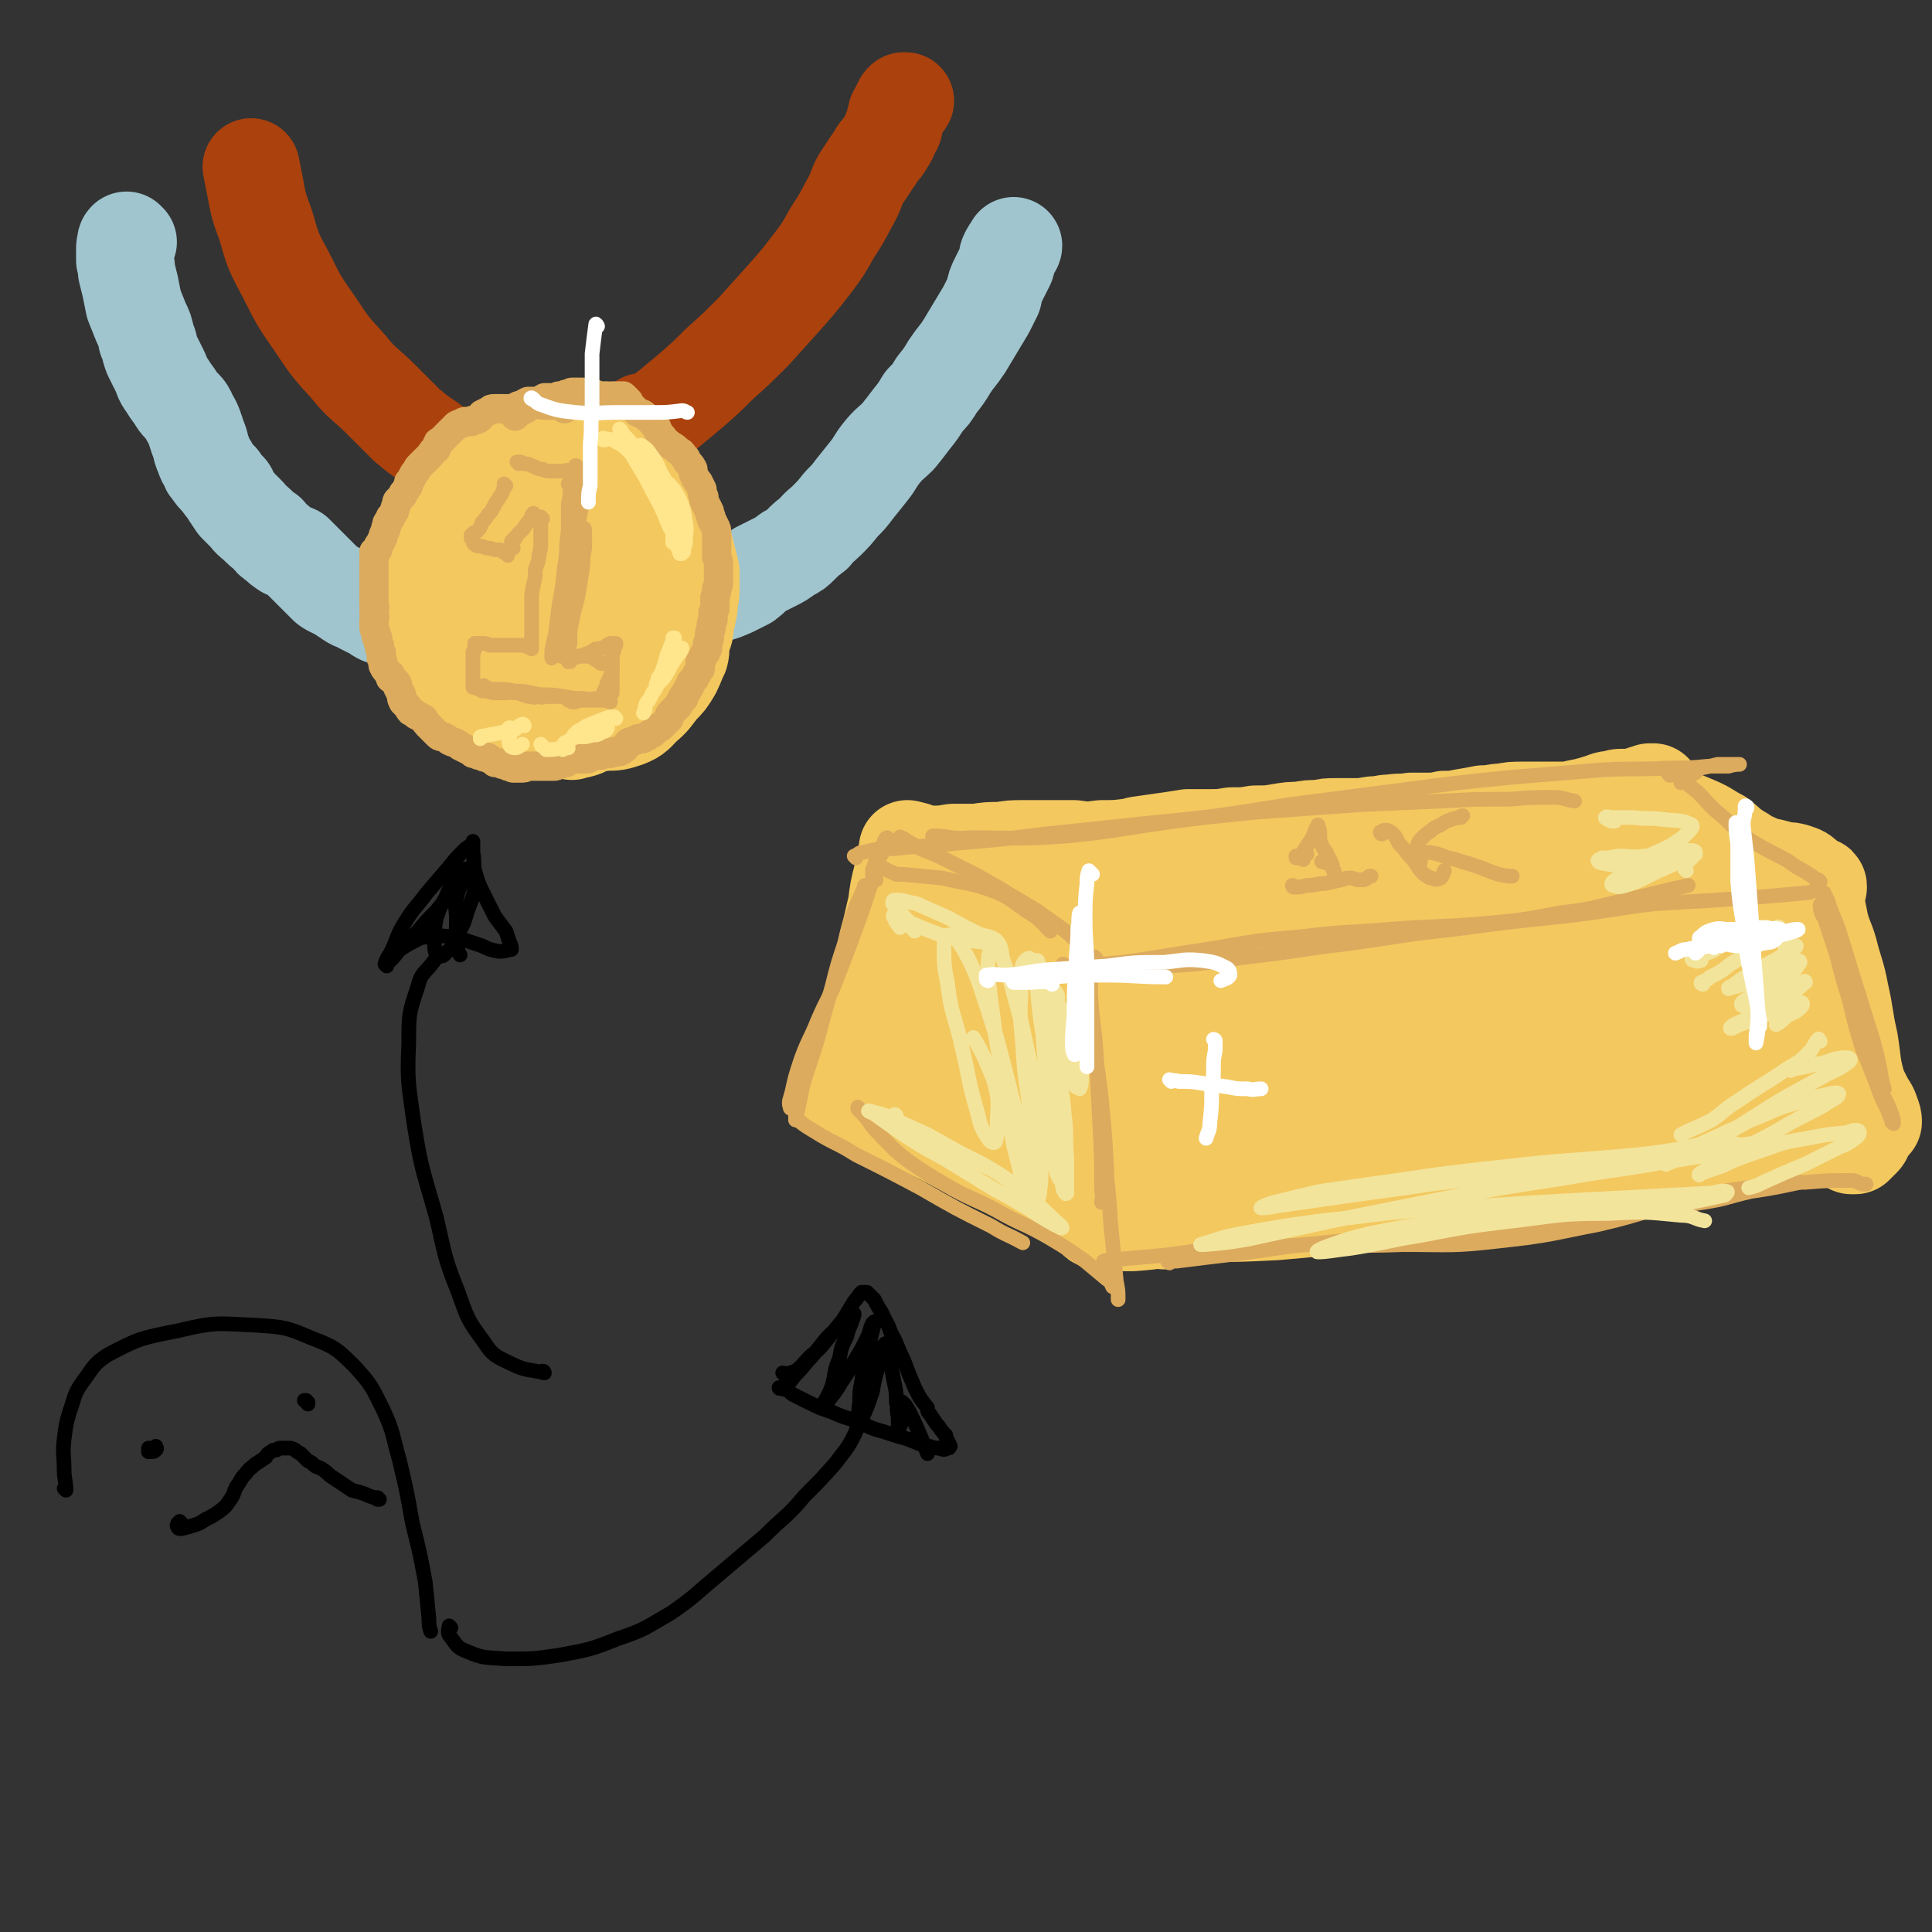 <svg viewBox='0 0 1054 1054' version='1.1' xmlns='http://www.w3.org/2000/svg' xmlns:xlink='http://www.w3.org/1999/xlink'><rect x="0" y="0" width="1054" height="1054" fill="#333333" stroke="none"/><g fill='none' stroke='rgb(243,200,95)' stroke-width='8' stroke-linecap='round' stroke-linejoin='round'><path d='M306,240c0,0 0,-1 -1,-1 -4,0 -4,1 -8,1 -6,0 -6,-1 -11,1 -6,1 -6,2 -10,6 -5,4 -5,5 -8,11 -4,8 -4,8 -6,17 -2,11 -4,11 -2,22 1,10 1,11 6,20 6,8 7,9 15,13 9,4 10,3 20,2 10,0 11,-1 21,-3 8,-3 9,-2 16,-7 6,-4 6,-5 10,-12 4,-7 4,-7 5,-14 2,-9 2,-9 1,-17 -1,-9 0,-9 -4,-17 -4,-8 -4,-9 -12,-14 -7,-5 -8,-5 -17,-7 -10,-1 -10,-2 -20,0 -10,2 -10,2 -19,7 -9,5 -9,5 -15,13 -7,7 -8,7 -11,17 -3,10 -3,12 -1,22 2,12 3,13 9,22 6,8 7,9 15,13 9,4 10,4 19,4 10,-1 10,-1 20,-4 9,-3 10,-3 18,-10 7,-5 6,-6 11,-14 4,-7 4,-8 7,-16 1,-8 2,-9 1,-17 -1,-8 -2,-8 -6,-15 -5,-8 -5,-9 -13,-14 -8,-6 -9,-5 -18,-7 -9,-2 -10,-2 -19,0 -9,2 -10,3 -17,9 -8,5 -9,6 -15,14 -6,9 -7,10 -8,21 -1,12 -1,14 3,25 5,13 6,14 16,22 9,8 10,7 22,10 10,3 11,3 22,1 10,-1 10,-1 18,-7 7,-4 8,-5 12,-12 4,-8 4,-9 5,-18 1,-10 1,-11 -2,-20 -3,-12 -4,-12 -10,-22 -8,-12 -8,-13 -18,-21 -7,-6 -8,-8 -17,-8 -8,0 -9,2 -16,7 -5,4 -4,5 -8,11 -1,3 -1,3 -3,6 -1,2 0,2 -1,4 '/></g>
<g fill='none' stroke='rgb(243,200,95)' stroke-width='53' stroke-linecap='round' stroke-linejoin='round'><path d='M302,284c0,0 0,-1 -1,-1 0,0 0,0 -1,1 -4,2 -5,2 -8,5 -4,3 -4,3 -6,7 -1,3 -2,4 -1,7 0,2 2,2 5,3 4,1 5,1 10,0 5,-1 6,-2 10,-5 5,-3 5,-4 9,-8 3,-4 3,-5 5,-9 1,-5 2,-5 2,-9 0,-4 -1,-4 -3,-7 -3,-3 -4,-3 -8,-4 -5,-2 -5,-2 -10,-2 -5,0 -5,0 -9,2 -6,2 -6,2 -10,6 -4,4 -5,5 -7,10 -2,6 -2,7 -1,14 2,6 2,7 7,12 4,5 5,6 12,8 7,2 7,1 15,1 6,0 7,0 12,-3 5,-2 6,-3 9,-7 3,-3 3,-4 4,-9 1,-5 1,-6 0,-11 0,-6 0,-7 -2,-12 -3,-7 -3,-7 -8,-12 -4,-5 -4,-5 -10,-8 -5,-2 -5,-2 -11,-2 -6,1 -7,1 -13,4 -6,3 -7,3 -12,8 -4,4 -5,5 -7,11 -3,6 -3,7 -2,14 1,10 2,10 6,19 4,9 4,10 11,17 6,5 7,6 15,8 7,2 8,2 16,0 8,-2 8,-3 15,-9 5,-5 6,-5 9,-12 3,-8 3,-9 4,-17 0,-7 1,-8 -1,-14 -1,-5 -2,-6 -5,-10 -5,-6 -5,-7 -11,-11 -3,-3 -4,-3 -8,-4 -1,-1 -1,0 -3,-1 -4,0 -4,0 -8,-1 -2,0 -2,0 -3,0 -6,1 -6,1 -12,3 -7,2 -7,2 -12,5 -5,3 -6,4 -9,8 -3,6 -3,7 -4,13 -2,9 -2,9 -1,18 2,9 2,10 6,18 4,7 4,8 10,12 5,4 7,4 13,4 8,0 9,0 16,-3 8,-3 9,-4 15,-9 6,-5 6,-5 10,-12 3,-5 3,-6 5,-12 2,-7 2,-7 2,-14 0,-6 0,-7 -2,-13 -2,-6 -3,-6 -7,-12 -3,-5 -3,-5 -7,-9 -4,-3 -4,-3 -9,-5 -5,-1 -5,-1 -10,-1 -7,0 -7,0 -13,1 -6,0 -6,0 -12,2 -5,2 -6,2 -10,5 -4,4 -4,5 -6,10 -4,6 -4,7 -6,14 -2,8 -2,8 -2,17 -1,8 -1,8 0,16 2,9 2,9 6,16 3,6 3,7 9,10 6,2 7,2 14,1 8,0 8,0 16,-2 9,-3 9,-3 16,-7 6,-4 7,-4 12,-9 4,-5 4,-5 6,-11 3,-6 3,-6 4,-13 1,-6 1,-7 0,-14 0,-7 0,-8 -3,-14 -4,-7 -4,-8 -9,-13 -5,-4 -6,-4 -12,-6 -5,-1 -5,0 -10,1 -1,1 -1,1 -1,2 '/></g>
<g fill='none' stroke='rgb(171,65,13)' stroke-width='53' stroke-linecap='round' stroke-linejoin='round'><path d='M352,231c-1,0 -1,-1 -1,-1 -1,0 0,0 0,0 0,0 0,0 0,0 1,0 1,0 1,0 3,0 3,0 5,-1 4,-3 4,-3 8,-6 6,-5 6,-5 12,-10 8,-7 8,-7 15,-14 10,-9 10,-9 19,-18 9,-10 9,-10 18,-20 7,-8 7,-8 14,-17 6,-8 6,-8 11,-17 6,-9 6,-10 11,-19 3,-6 2,-6 5,-11 2,-3 2,-3 4,-6 2,-3 2,-3 4,-6 2,-4 3,-3 5,-7 2,-3 2,-3 3,-6 2,-3 2,-3 2,-6 1,-2 1,-2 1,-4 1,-2 1,-1 2,-3 0,-1 0,-1 1,-2 0,-1 0,-1 1,-2 0,0 0,0 1,0 '/><path d='M250,249c-1,0 -1,0 -1,-1 -1,0 0,1 0,1 -3,-1 -4,-1 -7,-2 -5,-3 -4,-3 -8,-6 -6,-4 -6,-4 -12,-9 -7,-7 -7,-7 -14,-14 -9,-9 -10,-8 -18,-18 -10,-11 -10,-11 -18,-23 -9,-13 -9,-13 -16,-27 -7,-13 -7,-13 -11,-27 -4,-11 -4,-11 -6,-22 -1,-5 -1,-5 -2,-10 '/></g>
<g fill='none' stroke='rgb(160,197,207)' stroke-width='53' stroke-linecap='round' stroke-linejoin='round'><path d='M70,132c0,0 -1,-1 -1,-1 -1,1 0,1 0,2 -1,1 -1,1 -1,3 0,3 0,3 0,6 1,3 1,3 1,6 1,4 1,4 2,8 1,5 1,5 2,10 2,5 2,5 4,10 2,4 2,4 3,9 2,4 1,4 3,9 2,4 2,4 4,8 2,4 1,4 4,8 3,5 3,4 6,9 3,4 4,3 6,8 3,5 3,6 5,12 2,4 1,5 3,9 1,3 1,3 3,6 0,1 0,1 1,2 2,3 2,3 5,6 2,3 2,3 4,5 1,1 1,1 1,2 2,3 2,3 4,6 3,3 3,3 6,6 2,3 3,3 5,5 3,3 3,3 6,5 2,3 2,3 5,5 2,2 2,2 5,4 2,1 3,1 5,2 2,2 2,2 4,4 3,3 3,3 5,5 2,2 2,2 4,4 2,2 2,2 4,4 1,1 1,1 3,2 2,1 2,1 4,2 2,1 2,1 3,2 2,1 2,1 3,2 3,2 3,1 6,3 2,1 2,1 4,2 2,1 2,1 4,2 1,1 1,1 3,2 1,0 1,0 3,0 1,1 1,1 3,2 1,0 1,0 1,1 1,0 2,0 3,0 1,0 1,0 2,0 1,1 1,1 1,1 1,0 1,0 2,-1 1,0 1,0 1,-1 '/><path d='M364,327c0,0 0,-1 -1,-1 0,0 0,0 0,1 0,0 0,0 0,0 0,0 0,0 0,0 2,0 2,0 3,0 2,0 2,0 5,0 2,0 2,0 5,0 3,0 3,0 6,-1 4,-1 4,-1 8,-2 5,-1 4,-1 9,-3 4,-2 4,-2 8,-4 4,-3 3,-3 7,-6 4,-2 4,-2 8,-4 4,-2 4,-2 8,-5 4,-2 4,-2 7,-5 3,-3 3,-3 7,-6 3,-4 4,-4 7,-7 4,-4 4,-4 8,-9 4,-4 4,-4 7,-8 4,-5 4,-5 8,-10 4,-5 3,-5 7,-10 4,-5 5,-5 9,-9 4,-5 4,-5 7,-9 4,-5 4,-5 7,-10 4,-4 4,-4 7,-9 4,-5 4,-5 7,-10 4,-6 4,-5 8,-11 3,-5 3,-5 6,-10 3,-5 3,-5 6,-10 2,-4 2,-4 4,-8 1,-5 1,-5 3,-9 2,-4 2,-4 4,-8 1,-3 0,-3 1,-5 1,-2 1,-2 2,-3 0,-1 1,-1 1,-2 0,0 0,0 0,0 '/></g>
<g fill='none' stroke='rgb(243,200,95)' stroke-width='53' stroke-linecap='round' stroke-linejoin='round'><path d='M310,290c0,0 0,-1 -1,-1 -3,-2 -3,-2 -6,-3 -5,-1 -5,-1 -10,-2 -5,0 -6,-1 -11,0 -6,2 -7,2 -12,7 -5,6 -6,6 -9,14 -5,9 -5,10 -7,20 -2,10 -3,11 -1,20 2,7 4,8 10,13 6,5 7,5 15,8 7,2 8,2 15,1 8,0 8,0 15,-3 7,-3 8,-4 13,-9 6,-5 6,-5 10,-12 3,-6 2,-6 4,-13 1,-7 1,-7 0,-14 -1,-6 -1,-6 -5,-11 -4,-7 -5,-6 -11,-12 -6,-5 -5,-6 -12,-11 -5,-3 -5,-5 -11,-5 -7,-1 -8,0 -14,3 -7,3 -6,4 -12,9 -5,5 -5,5 -9,10 -5,6 -5,7 -9,14 -1,2 -1,2 -2,4 -1,5 -3,5 -3,11 0,11 0,12 3,21 4,8 5,9 12,15 7,7 7,7 16,11 9,4 9,3 19,4 10,1 10,1 20,-1 8,-2 9,-2 16,-7 6,-3 7,-3 11,-9 4,-6 4,-6 6,-13 3,-7 3,-7 4,-14 1,-8 1,-8 0,-15 0,-9 -1,-9 -3,-17 -3,-8 -3,-8 -7,-16 -4,-8 -4,-8 -10,-15 -5,-5 -6,-5 -12,-10 -6,-3 -6,-3 -13,-5 -6,-2 -6,-1 -13,-1 -7,-1 -7,-1 -14,-1 -6,1 -6,0 -11,2 -5,2 -5,3 -9,7 -4,4 -5,4 -8,9 -4,7 -4,7 -7,14 -3,8 -3,8 -6,15 -2,7 -2,7 -3,14 -1,7 -1,8 -1,15 1,7 1,7 3,14 2,7 2,7 5,13 3,6 3,7 8,12 6,5 6,5 13,8 8,3 8,3 16,5 8,2 8,3 16,4 7,1 7,0 15,0 7,-1 7,0 14,-1 7,-2 7,-3 13,-6 5,-4 5,-4 10,-9 4,-5 4,-5 8,-11 3,-6 2,-6 4,-12 2,-6 2,-6 4,-12 2,-6 2,-6 3,-11 1,-6 1,-6 1,-11 0,-6 0,-6 -1,-12 -1,-5 -1,-5 -2,-10 -1,-2 -1,-2 -2,-4 -3,-6 -2,-7 -6,-13 -3,-6 -3,-6 -8,-11 -4,-5 -4,-5 -10,-9 -5,-4 -5,-4 -11,-7 -6,-3 -6,-2 -12,-4 -6,-1 -6,-1 -12,-2 -5,0 -6,-1 -11,0 -7,1 -7,1 -13,4 -6,3 -6,4 -11,8 -5,4 -5,5 -10,10 -5,4 -5,4 -9,8 -4,5 -5,4 -8,9 -3,4 -3,5 -6,10 -2,5 -2,5 -3,10 -1,7 -1,7 -1,13 0,8 1,8 2,15 1,8 1,8 4,15 1,6 1,6 4,12 2,6 2,6 6,11 3,5 3,5 7,9 4,4 4,5 9,8 5,3 6,3 12,5 6,1 6,1 12,2 2,1 2,0 4,1 5,0 5,0 10,1 2,0 2,0 3,0 5,0 5,0 10,1 2,0 2,0 3,0 5,0 5,1 10,0 6,0 6,0 12,-2 5,-2 5,-3 9,-7 5,-4 5,-5 9,-10 4,-4 4,-4 7,-9 2,-4 2,-5 4,-9 1,-4 0,-4 1,-8 1,-4 2,-4 2,-9 1,-4 1,-4 2,-9 0,-5 1,-5 1,-9 0,-5 0,-5 0,-10 -1,-4 -1,-4 -2,-8 -1,-4 -1,-4 -2,-8 -2,-5 -2,-5 -4,-9 -2,-3 -2,-3 -4,-7 -2,-4 -2,-4 -4,-8 -2,-3 -2,-3 -5,-7 -3,-3 -3,-3 -6,-6 -4,-3 -4,-3 -9,-6 -4,-3 -4,-3 -9,-5 -5,-3 -5,-3 -10,-4 -5,-1 -5,-1 -10,-1 -5,-1 -5,-1 -9,-1 -6,1 -6,2 -11,3 -5,2 -5,2 -11,4 -5,1 -5,1 -11,3 -4,2 -4,2 -9,4 -4,1 -5,1 -8,3 -3,2 -3,3 -5,6 -3,3 -3,3 -5,6 -3,4 -3,4 -4,8 -2,4 -1,5 -2,9 -1,5 -1,5 -2,10 -1,4 -1,4 -1,9 -1,5 -1,5 -1,10 0,4 0,4 0,9 1,4 0,4 1,8 0,3 1,3 1,7 1,4 1,4 2,8 2,5 2,5 3,9 2,4 2,4 4,8 1,3 1,3 3,5 2,2 3,2 5,4 3,3 3,3 5,5 2,3 3,3 5,5 2,3 2,3 4,5 3,2 3,2 6,4 3,2 3,2 6,3 3,1 3,0 7,1 4,0 4,0 8,0 4,0 4,0 7,0 4,0 4,0 8,0 4,0 4,0 8,0 4,-1 4,-2 8,-3 4,-2 5,-1 9,-4 3,-2 3,-2 6,-5 3,-3 3,-3 6,-7 2,-3 2,-4 4,-8 2,-4 2,-4 4,-8 3,-4 2,-5 5,-9 1,-4 2,-4 3,-9 1,-4 1,-4 2,-9 0,-5 0,-5 1,-11 1,-7 1,-7 1,-14 0,-5 0,-5 -1,-11 0,-1 0,-1 0,-2 -1,-4 -1,-4 -2,-8 -2,-5 -2,-5 -5,-9 -4,-6 -4,-6 -8,-11 -4,-5 -3,-5 -7,-10 -5,-4 -5,-5 -9,-9 -5,-3 -5,-3 -10,-6 -4,-2 -4,-1 -8,-2 -3,-1 -3,-1 -6,-1 -1,0 -1,0 -2,0 -5,-1 -5,-1 -10,-1 -4,0 -4,-1 -9,0 -4,0 -4,0 -7,2 -4,2 -4,2 -8,4 -3,3 -3,3 -6,5 -3,3 -3,3 -6,6 -3,3 -3,4 -6,7 -3,3 -3,3 -6,6 -2,3 -3,3 -5,6 -2,3 -2,3 -4,6 -2,3 -2,3 -3,7 -2,3 -2,3 -3,6 -1,3 -1,3 -2,6 0,4 0,4 0,7 -1,4 -1,4 -1,7 0,5 0,5 0,10 0,5 0,5 0,9 0,4 0,4 0,8 1,4 1,4 1,8 1,4 1,4 2,8 2,4 2,4 4,7 2,4 3,4 6,8 3,4 3,4 6,7 4,3 4,3 8,5 3,2 4,2 8,4 3,2 3,2 7,4 4,1 4,1 8,2 3,1 3,1 7,1 5,1 5,1 9,1 4,0 4,0 7,0 3,0 4,-1 7,0 1,0 0,0 1,1 '/></g>
<g fill='none' stroke='rgb(220,171,94)' stroke-width='16' stroke-linecap='round' stroke-linejoin='round'><path d='M308,223c0,0 0,0 -1,-1 0,0 1,0 1,0 -1,0 -1,-1 -1,-1 -1,-1 -1,0 -2,-1 0,0 0,0 0,0 -2,1 -2,1 -4,1 -1,0 -1,0 -2,0 -1,0 -1,0 -2,0 0,0 0,0 0,0 -2,0 -2,0 -3,-1 -1,0 -1,-1 -3,-1 -1,0 -1,0 -3,0 -2,1 -2,1 -3,2 -3,0 -3,1 -5,2 -2,0 -2,0 -4,0 -1,0 -1,0 -3,0 -2,0 -2,0 -3,0 -2,0 -2,0 -3,1 -2,1 -2,1 -4,2 -1,2 -1,2 -3,3 -2,0 -2,0 -3,1 -1,0 -1,0 -3,0 -1,0 -1,0 -2,1 -1,0 -1,0 -3,1 -1,1 -1,1 -2,2 -2,2 -2,2 -3,3 -1,1 -1,1 -2,2 -1,1 -1,1 -2,2 -1,0 -1,0 -1,1 -1,1 -1,1 -1,3 -2,1 -2,1 -3,3 -1,1 -1,1 -2,2 -1,1 -1,1 -2,2 -1,1 -1,1 -2,2 -1,1 -1,1 -2,3 -1,1 -1,1 -2,3 -1,2 -1,2 -2,3 0,2 0,2 -1,3 -1,2 -1,2 -2,3 0,1 0,1 -1,2 -1,1 -1,1 -2,2 -1,1 0,1 -1,3 -1,2 0,2 -1,3 -1,2 -1,2 -2,3 0,1 0,1 -1,2 -1,2 -1,1 -1,3 -1,1 0,1 -1,3 -1,2 -1,2 -1,3 -1,2 -1,2 -2,4 -1,1 -1,1 -1,3 -1,1 -1,1 -2,1 0,1 1,1 0,2 0,1 0,1 0,3 0,1 0,1 0,3 0,2 0,2 0,4 0,2 0,2 0,4 0,2 0,2 0,4 0,2 0,2 0,3 0,2 0,2 0,3 0,1 0,1 0,3 1,2 0,2 0,4 0,2 1,2 0,4 0,1 0,1 0,2 0,1 0,1 0,2 0,1 0,1 1,3 0,2 0,2 1,3 0,2 0,2 1,4 0,2 0,2 1,4 0,1 0,1 0,3 0,0 0,0 0,0 1,2 1,2 1,4 0,0 0,0 0,0 1,2 1,2 2,3 1,2 1,1 2,2 0,1 0,1 0,2 1,1 2,1 3,2 1,1 1,2 1,3 1,2 1,2 2,4 0,2 0,2 1,4 1,1 1,1 2,2 1,1 1,2 2,3 2,1 2,1 3,2 2,1 2,1 4,2 1,1 1,2 2,3 1,1 1,1 2,2 1,1 1,1 2,2 1,1 1,1 2,2 1,1 2,1 3,1 2,1 2,1 3,2 2,1 2,1 3,1 2,1 2,1 3,2 2,1 2,1 4,2 2,1 2,1 3,2 2,0 2,0 3,1 1,0 1,0 3,1 2,0 2,0 3,1 2,1 2,1 3,2 2,0 2,0 4,1 1,0 1,0 3,1 2,0 2,1 3,1 2,0 2,0 4,0 2,0 2,0 4,-1 2,0 2,0 4,0 1,0 1,0 3,0 2,0 2,0 3,0 2,0 2,0 4,0 1,0 1,0 3,-1 2,0 2,-1 4,-1 1,-1 1,-1 3,-2 1,0 2,0 3,0 2,0 2,0 3,0 1,0 1,0 2,0 1,0 1,0 2,-1 1,0 1,0 3,-1 1,0 1,0 3,0 2,-1 2,-1 4,-1 2,0 2,0 3,-1 2,0 2,0 3,0 2,-1 2,-1 3,-2 1,-2 1,-2 2,-3 2,-1 2,0 3,-1 1,0 1,0 2,-1 1,0 1,0 2,0 1,0 1,0 2,-1 1,0 1,0 2,-1 1,-1 1,-1 2,-1 1,-1 1,-1 2,-2 0,0 0,0 1,-1 1,0 1,0 2,-1 1,-1 1,-1 2,-2 1,-1 1,-1 2,-2 0,-2 0,-2 1,-3 1,-1 1,-1 2,-2 1,-1 1,-1 2,-2 0,-1 1,-1 1,-2 1,-1 1,-1 1,-2 1,0 1,0 1,0 0,-2 0,-2 1,-3 1,-1 1,-1 1,-2 1,-1 1,-1 1,-1 0,-1 0,-1 1,-2 0,-1 0,-1 0,-1 1,-1 1,-1 2,-2 0,-1 1,-1 1,-2 1,-2 1,-2 2,-3 0,-2 0,-2 0,-4 1,-1 1,-1 1,-2 1,-2 1,-2 2,-3 0,-1 0,-1 1,-2 0,-2 0,-2 0,-3 1,-2 1,-2 1,-4 0,-3 1,-3 1,-5 0,-2 0,-2 1,-4 0,-2 0,-2 0,-4 1,-1 1,-1 1,-3 0,-3 0,-3 0,-5 1,-3 1,-3 1,-5 1,-2 1,-2 1,-5 0,-2 0,-2 0,-4 0,-2 0,-2 0,-4 0,-2 0,-2 -1,-4 0,-2 0,-2 0,-4 0,-3 0,-3 0,-5 0,-2 0,-2 0,-4 0,-2 0,-2 -1,-4 -1,-2 -1,-2 -2,-4 0,-2 -1,-2 -1,-4 -1,-2 -1,-2 -2,-4 -1,-2 -1,-2 -1,-4 -1,-2 -1,-2 -1,-4 -1,-2 -1,-2 -2,-4 -1,-1 -1,-1 -2,-3 -1,-2 -1,-2 -1,-4 -1,-2 -1,-2 -3,-4 -1,-1 0,-2 -2,-3 -1,-2 -1,-2 -3,-3 -2,-2 -2,-2 -4,-3 -1,-1 -1,-1 -3,-2 -1,-2 -1,-2 -2,-3 -1,-1 -1,-1 -2,-3 -1,-1 0,-1 -1,-2 -2,-2 -2,-2 -3,-4 -2,-1 -2,-1 -3,-2 -2,-2 -2,-1 -4,-2 -1,-1 -1,-1 -2,-2 -1,-1 -1,-1 -2,-2 -1,-1 -1,-1 -1,-2 -1,-1 -1,-1 -2,-2 0,0 0,0 -1,-1 -1,0 -1,0 -1,0 -1,0 -1,0 -2,0 -1,0 -1,0 -1,0 -1,0 -1,0 -2,0 -1,1 -1,0 -3,0 -1,0 -1,0 -2,0 -1,0 -1,0 -2,0 -1,0 -1,0 -2,0 0,-1 0,-1 -1,-1 -1,0 -1,0 -2,0 -2,0 -2,0 -4,-1 0,0 0,0 -1,0 -1,0 0,0 -1,0 -1,0 -1,0 -2,0 -1,0 -1,0 -2,0 -1,0 -1,1 -1,1 -1,0 -1,0 -2,0 -1,0 -1,1 -1,1 -2,0 -2,0 -3,0 -1,0 -1,1 -2,1 -1,0 -1,0 -3,0 -1,0 0,0 -1,0 -1,0 -1,0 -2,0 -1,1 -1,0 -1,1 -1,0 -1,0 -2,1 -1,0 -1,0 -2,0 -1,1 -1,1 -2,2 -2,1 -2,1 -3,2 -1,0 -1,0 -2,1 -1,0 -2,0 -2,1 -1,1 -1,1 -2,2 '/></g>
<g fill='none' stroke='rgb(220,171,94)' stroke-width='8' stroke-linecap='round' stroke-linejoin='round'><path d='M276,265c0,0 -1,-1 -1,-1 0,0 1,1 0,2 -1,3 -1,3 -3,6 -2,3 -2,3 -4,7 -3,3 -2,3 -5,6 -1,3 -1,3 -3,5 -1,1 -1,0 -2,1 0,1 0,1 -1,1 0,1 0,1 0,1 0,1 0,1 1,1 0,2 0,2 1,3 1,1 2,1 4,1 2,1 2,1 4,1 3,1 3,1 6,1 2,1 1,1 3,2 1,0 1,0 1,0 0,0 0,1 0,1 '/><path d='M280,299c0,0 -1,-1 -1,-1 0,-1 0,-1 0,-2 0,-1 0,-1 1,-1 0,-1 0,-1 1,-1 1,-2 1,-2 2,-3 1,-1 1,-1 2,-2 2,-2 1,-2 3,-4 1,-1 1,-1 2,-3 0,-1 0,-1 1,-2 0,0 0,0 0,0 '/><path d='M296,283c0,0 -1,-1 -1,-1 0,0 0,0 0,0 0,0 0,0 0,1 0,2 0,2 0,4 0,2 0,2 0,4 0,2 0,2 0,5 0,3 0,3 -1,7 0,4 -1,4 -2,8 0,4 0,4 -1,8 -1,5 -1,5 -1,9 0,4 0,4 0,8 0,3 0,3 0,7 0,2 0,2 0,4 0,2 0,2 0,3 0,1 0,1 0,2 0,1 0,1 0,2 '/><path d='M319,289c0,0 -1,-1 -1,-1 0,0 1,0 1,1 0,2 0,2 0,4 0,3 0,3 0,6 -1,5 -1,5 -1,9 -1,7 -1,7 -2,13 -1,6 -1,6 -3,13 -1,5 -1,5 -2,10 0,3 0,3 0,7 -1,2 -1,2 0,5 0,1 0,1 0,2 0,1 0,1 0,2 0,1 0,1 0,1 -1,0 -1,0 -1,0 '/><path d='M289,353c0,0 -1,-1 -1,-1 0,0 0,1 0,1 0,0 -1,0 -1,-1 -1,0 -1,0 -2,0 -1,0 -1,0 -2,0 -2,0 -2,0 -4,0 -2,0 -2,0 -4,0 -2,0 -2,0 -4,0 -2,0 -2,0 -4,0 -2,-1 -2,-1 -3,-1 -1,0 -1,0 -2,0 0,0 0,0 -1,0 0,0 0,0 0,0 -1,0 -1,0 -1,0 0,-1 0,-1 0,0 -1,0 -1,0 -1,0 0,2 0,2 0,3 0,1 -1,1 -1,2 0,3 0,3 0,5 0,2 0,2 0,5 0,2 0,2 0,4 0,1 0,1 0,2 0,1 0,1 0,2 0,0 0,0 0,0 0,0 0,1 0,1 1,0 1,0 1,0 1,0 1,0 2,1 1,0 1,0 2,1 1,0 1,0 3,0 2,1 3,1 5,1 2,0 2,0 5,0 2,0 2,-1 4,0 3,0 3,0 5,1 3,1 3,1 5,1 2,1 2,0 4,0 2,1 2,0 4,0 3,0 3,0 5,0 2,0 2,0 4,0 2,1 2,1 3,2 1,0 1,0 2,1 0,0 1,0 1,0 1,0 1,0 3,-1 1,0 1,0 2,0 2,0 2,0 3,0 2,0 2,0 3,0 1,0 1,0 2,0 0,0 0,0 1,0 0,0 0,0 0,0 0,0 0,0 0,0 1,0 1,0 1,0 0,0 0,0 0,0 1,0 1,0 1,0 0,-2 0,-2 0,-3 0,-1 0,-1 1,-3 1,-1 1,-1 1,-3 1,-2 1,-2 2,-4 1,-2 0,-2 1,-3 0,-1 0,-1 0,-3 0,0 0,0 0,0 0,-1 0,-1 0,-3 0,-2 0,-3 1,-5 0,-1 0,-1 0,-2 1,-1 1,-1 1,-1 0,0 0,-1 0,-1 0,0 0,0 0,0 0,0 0,0 0,0 0,0 0,0 0,0 -1,0 -1,0 -1,0 -1,1 -1,0 -2,0 -2,1 -2,1 -3,2 -3,1 -3,1 -5,1 -3,2 -3,2 -6,3 -2,1 -2,1 -4,1 -1,1 -1,1 -3,0 -1,0 0,0 -1,-1 -1,0 -1,0 -1,-1 0,0 0,0 -1,0 '/><path d='M283,253c0,0 -1,-1 -1,-1 0,0 0,0 1,0 0,0 0,0 0,0 1,0 1,0 3,1 2,0 2,0 4,1 3,1 3,2 6,2 2,1 2,1 4,1 2,0 2,0 5,0 1,0 1,0 3,0 1,0 1,-1 2,0 2,0 2,-1 3,0 0,0 0,0 1,1 0,0 0,0 0,0 '/><path d='M315,255c0,0 -1,-1 -1,-1 0,0 1,0 1,1 0,0 0,0 0,1 0,0 0,0 0,1 0,3 0,3 -1,5 0,3 0,3 -1,6 0,4 0,4 0,7 -1,3 -1,3 -1,6 0,3 0,3 0,5 0,2 1,2 1,3 0,0 0,0 0,0 '/><path d='M319,259c0,-1 -1,-2 -1,-1 0,0 1,1 0,3 0,3 0,4 0,7 -1,5 -1,5 -2,9 0,4 0,4 -1,9 0,4 0,4 0,8 0,1 0,1 0,1 '/><path d='M318,260c0,0 0,-1 -1,-1 0,0 1,0 1,1 0,2 0,2 0,5 0,4 0,4 0,7 -1,6 -1,6 -2,11 -1,6 0,7 -1,13 -1,8 -1,8 -2,16 -1,8 -1,8 -2,17 -1,7 -1,7 -2,13 -2,5 -2,5 -4,9 0,0 0,0 0,0 '/><path d='M317,259c0,0 -1,-1 -1,-1 0,0 1,1 1,1 0,1 -1,1 -1,2 -1,3 0,3 -1,6 -1,4 -1,4 -2,8 -1,6 -1,6 -2,12 -1,8 -1,8 -2,16 -1,9 -1,9 -2,18 -1,8 -1,8 -1,16 -1,5 -1,5 -1,11 0,3 0,3 0,5 0,0 0,0 0,0 '/><path d='M311,265c0,0 -1,-1 -1,-1 0,0 1,1 1,2 0,5 0,5 -1,9 0,7 0,7 0,15 -1,7 -1,7 -1,14 -1,2 0,2 -1,5 -1,10 -1,10 -3,21 -1,8 -1,8 -2,16 -1,4 -1,4 -2,9 0,1 0,1 0,3 0,0 0,0 0,1 0,0 0,0 0,0 '/><path d='M306,358c0,0 -1,-1 -1,-1 0,0 0,0 0,0 0,0 0,0 0,0 4,1 4,1 7,1 2,0 2,0 5,0 2,0 2,0 5,0 0,0 0,0 0,0 3,2 3,2 6,4 1,0 1,0 1,0 2,0 2,-1 3,-1 1,0 1,0 2,0 0,0 0,0 0,1 0,0 0,0 0,0 0,0 0,0 0,0 0,0 0,0 0,0 0,2 0,2 0,4 0,2 0,2 0,4 0,4 0,4 0,8 0,0 0,0 -1,0 0,0 0,0 0,0 0,1 0,1 0,1 0,1 0,1 0,1 '/><path d='M265,375c0,0 -1,0 -1,-1 0,0 0,1 0,1 1,0 1,0 1,0 3,1 3,1 5,1 6,0 6,0 11,1 7,0 7,1 14,2 6,0 6,0 13,1 5,1 5,1 10,1 5,1 5,0 9,0 3,1 3,1 6,2 '/></g>
<g fill='none' stroke='rgb(255,229,140)' stroke-width='8' stroke-linecap='round' stroke-linejoin='round'><path d='M350,244c-1,0 -1,-1 -1,-1 0,0 0,0 0,0 0,1 -1,1 -1,3 0,2 0,2 1,4 3,4 4,4 7,8 3,4 4,4 7,9 2,5 2,5 3,10 1,6 1,6 1,11 0,4 0,4 0,8 0,0 0,0 0,0 0,-2 0,-2 0,-5 0,-4 0,-4 -1,-7 -1,-5 -2,-5 -4,-9 -2,-5 -2,-5 -4,-10 -3,-5 -3,-5 -5,-11 -2,-4 -2,-4 -3,-8 0,-2 -1,-2 -1,-3 0,0 1,0 1,0 3,2 3,2 5,5 3,4 3,4 5,9 3,5 3,5 6,11 2,6 3,6 4,12 2,5 1,5 2,11 0,3 0,3 0,6 0,2 0,2 0,3 0,0 -1,0 -1,0 0,-2 0,-2 0,-4 -2,-3 -2,-3 -3,-6 -1,-1 0,-1 0,-2 '/><path d='M341,238c-1,0 -1,-1 -1,-1 -1,0 0,0 0,0 0,0 0,0 0,0 3,3 3,3 6,7 6,5 6,5 10,11 5,6 6,6 10,13 3,7 3,7 5,14 1,5 1,6 1,11 0,4 0,4 0,7 0,1 -1,1 -1,2 '/><path d='M330,240c0,0 -1,-1 -1,-1 0,0 0,1 0,1 0,0 0,-1 0,-1 3,1 4,0 7,2 6,3 5,4 11,8 7,5 7,4 13,11 6,5 7,5 11,13 2,5 2,6 3,12 1,5 0,5 0,10 0,3 -1,3 -1,6 -1,1 -1,1 -1,1 '/><path d='M339,235c0,0 -1,-1 -1,-1 0,0 0,0 1,1 1,3 0,3 2,6 2,6 3,5 6,11 5,8 5,8 9,16 5,9 5,9 9,19 4,7 3,8 6,15 '/><path d='M368,349c0,0 -1,-1 -1,-1 0,0 1,0 1,0 -1,2 -1,2 -2,4 -1,3 -1,3 -2,5 -1,4 -1,4 -2,7 -1,3 -1,3 -3,6 0,1 0,1 -1,3 0,0 0,1 1,0 1,-1 1,-1 3,-3 2,-3 2,-3 4,-7 2,-3 2,-3 4,-6 1,-1 1,-1 2,-3 0,0 0,-1 0,0 -2,1 -2,2 -3,4 -3,4 -3,4 -6,8 -3,4 -3,4 -5,9 -2,3 -2,3 -4,7 -1,1 -1,1 -1,1 -1,2 -1,2 -1,4 -1,1 0,1 -1,2 0,0 0,0 0,0 '/><path d='M336,392c0,0 -1,-1 -1,-1 -2,0 -2,0 -5,1 -5,2 -5,2 -10,4 -3,2 -3,2 -5,3 -1,1 -2,2 -2,2 1,1 2,1 4,1 3,0 3,0 6,-1 3,0 3,0 6,-2 1,0 1,0 2,-1 0,-1 1,-1 0,-1 -2,0 -3,0 -5,1 -5,1 -5,1 -9,3 -4,2 -4,1 -8,4 -1,0 -1,0 -2,2 -1,1 0,1 0,2 0,0 0,0 0,0 '/><path d='M310,408c0,0 0,-1 -1,-1 -1,0 -1,1 -3,1 -4,1 -4,1 -8,1 -1,-1 -1,-1 -2,-2 -1,0 -1,-1 -1,-1 0,0 0,0 0,0 '/><path d='M286,396c0,0 0,-1 -1,-1 -2,1 -2,1 -4,3 -2,1 -2,1 -3,4 0,2 -1,2 0,4 0,1 1,2 3,2 2,0 2,-1 4,-2 '/><path d='M279,398c-1,0 -1,0 -1,-1 -1,0 0,1 0,1 -5,2 -6,2 -12,3 -2,1 -3,0 -4,1 0,0 0,1 0,1 '/></g>
<g fill='none' stroke='rgb(243,200,95)' stroke-width='53' stroke-linecap='round' stroke-linejoin='round'><path d='M496,464c0,0 -1,-1 -1,-1 0,0 1,0 1,1 -1,2 -2,2 -2,5 -2,4 -1,4 -2,9 -2,8 -2,8 -3,16 -3,13 -3,13 -6,25 -3,14 -3,14 -7,28 -4,12 -5,12 -9,23 -2,6 -2,6 -4,11 -1,1 -1,1 -1,1 -1,0 0,0 0,0 '/><path d='M500,465c0,0 -1,-1 -1,-1 0,0 0,1 1,1 0,0 1,1 2,1 3,0 3,0 6,0 6,0 6,0 12,-1 6,0 6,0 13,0 6,-1 6,-1 13,-1 6,-1 6,-1 12,-1 7,0 7,0 14,0 7,0 7,0 14,0 7,1 7,1 15,0 8,0 8,0 16,-1 2,0 2,0 4,-1 7,-1 7,-1 14,-2 7,-1 7,-1 13,-2 6,0 6,0 11,0 7,0 7,0 13,-1 7,0 7,0 13,-1 7,0 7,0 13,-1 6,-1 6,-1 11,-1 5,-1 5,-1 11,-1 4,-1 4,-1 9,-1 4,0 4,0 9,0 5,0 5,0 11,-1 5,0 5,-1 10,-1 6,-1 6,0 11,-1 4,0 4,0 9,0 5,0 5,0 9,-1 5,0 5,0 10,-1 6,-1 6,-1 11,-2 6,0 6,-1 11,-1 5,-1 5,-1 11,-1 4,0 4,0 8,0 4,0 4,0 8,0 5,0 5,0 9,0 4,-1 4,-1 9,-2 4,-1 4,-1 7,-2 4,-1 4,-2 8,-2 3,-1 3,-1 5,-1 3,0 3,0 6,0 2,-1 2,0 4,-1 1,0 1,-1 2,-1 2,0 2,0 3,-1 1,0 1,0 2,0 0,0 0,0 0,0 0,0 0,0 0,0 0,0 0,0 0,0 1,1 1,1 1,2 1,1 1,1 1,2 1,3 0,3 1,6 2,4 2,4 3,8 3,7 2,7 5,14 3,9 3,9 7,18 3,8 2,9 5,17 3,8 3,8 6,15 3,7 4,7 7,14 3,8 2,8 5,15 2,5 1,6 4,11 2,4 4,4 6,8 3,4 5,5 5,9 1,4 -1,4 -2,7 '/><path d='M511,478c0,0 -1,-1 -1,-1 0,0 0,0 0,1 0,0 0,0 0,0 3,0 3,0 6,0 6,2 6,1 11,4 6,3 6,3 12,7 6,4 5,5 12,9 6,4 6,4 12,7 5,2 6,2 12,4 5,1 5,1 10,3 5,2 5,3 10,5 5,2 5,2 10,4 3,2 3,2 7,4 2,1 2,1 4,2 1,0 1,0 2,0 0,0 0,-1 0,-1 -1,-2 -2,-2 -3,-3 -1,-1 -1,-1 -3,-2 -1,0 -1,0 -2,0 -1,0 -2,0 -2,0 -1,1 -1,1 -1,3 0,2 0,2 1,5 1,5 2,5 4,9 2,8 2,8 5,16 3,9 3,9 6,19 3,7 3,7 6,15 2,7 2,7 4,14 1,7 1,7 2,14 1,6 1,6 2,13 0,5 1,5 1,10 0,2 0,2 0,4 0,0 0,0 0,0 '/><path d='M522,505c-1,0 -1,-1 -1,-1 -3,4 -3,5 -4,11 -3,8 -3,7 -5,16 -1,7 -1,7 -2,15 -1,7 0,7 -1,15 0,6 -1,6 -1,12 0,3 0,3 1,6 0,2 0,2 1,3 2,0 3,1 4,-1 4,-3 3,-4 6,-8 4,-7 5,-7 9,-13 5,-8 4,-9 9,-16 4,-6 4,-6 10,-10 4,-3 4,-3 8,-3 4,0 4,0 7,2 2,3 2,3 3,7 2,7 1,7 3,14 0,2 1,2 1,4 2,9 2,9 3,18 1,7 1,7 2,14 2,8 1,8 4,16 1,2 2,3 3,3 1,0 2,-2 2,-4 3,-6 3,-6 4,-13 2,-9 3,-9 4,-18 1,-9 0,-9 0,-18 0,-7 -1,-7 -2,-14 0,-4 -1,-4 -1,-8 0,-1 -1,-3 0,-2 0,0 1,2 2,4 3,8 3,9 5,17 3,13 3,13 5,27 3,12 3,12 6,24 1,8 1,8 3,15 0,3 1,4 0,6 0,1 -2,2 -3,1 -4,0 -4,-1 -8,-3 -6,-4 -6,-4 -13,-8 -8,-5 -8,-5 -16,-9 -10,-5 -10,-5 -19,-11 -9,-5 -9,-6 -19,-12 -8,-4 -8,-5 -17,-7 -6,-2 -7,-1 -13,-1 -3,0 -4,0 -6,2 -1,1 -2,2 -1,4 3,5 4,5 9,9 7,6 7,5 16,10 10,6 10,6 21,11 12,5 12,6 23,10 11,4 12,4 23,6 9,3 9,2 18,4 6,1 6,1 12,1 1,0 3,1 3,0 0,0 -2,0 -3,-1 -6,-2 -6,-2 -11,-3 -9,-3 -10,-3 -18,-6 -12,-3 -12,-3 -24,-7 -12,-5 -12,-6 -24,-11 -13,-5 -13,-5 -25,-8 -10,-3 -10,-3 -19,-4 -7,-1 -7,0 -13,0 -2,0 -3,-1 -5,0 0,0 0,0 0,0 3,2 3,1 6,3 6,2 6,2 11,6 8,5 8,5 16,10 10,6 10,6 20,12 9,5 10,5 19,8 9,4 9,4 18,6 7,3 7,3 13,5 5,1 6,1 11,3 2,0 2,0 3,1 0,0 0,0 0,0 -3,-1 -3,-1 -7,-3 -6,-2 -7,-2 -13,-5 -9,-3 -9,-3 -18,-6 -11,-4 -11,-5 -21,-9 -13,-6 -12,-6 -25,-11 -12,-5 -12,-6 -24,-9 -10,-3 -10,-2 -19,-4 -5,0 -5,0 -9,-1 -1,0 -2,0 -2,0 0,0 1,0 2,0 4,1 4,0 8,1 7,2 7,3 14,5 2,1 3,1 5,2 9,4 9,4 18,9 15,7 14,7 29,15 4,2 4,2 8,4 11,5 11,5 22,11 4,2 4,2 8,3 13,5 13,5 26,9 10,3 10,3 19,5 6,1 6,1 12,1 4,1 5,1 7,2 1,0 0,1 0,1 '/><path d='M601,486c0,0 -1,-1 -1,-1 -1,0 -1,0 -2,0 -4,1 -7,0 -8,0 -1,0 2,0 4,0 11,0 11,0 21,0 17,-2 17,-2 33,-3 21,-2 21,-1 41,-2 22,-1 22,-2 43,-3 18,0 18,-1 36,-1 15,0 15,1 29,1 11,1 11,1 21,1 6,0 6,0 12,0 2,0 5,-1 4,-1 -1,0 -3,0 -6,1 -10,1 -10,2 -20,3 -15,3 -15,2 -30,4 -18,2 -18,2 -36,5 -21,3 -21,3 -42,7 -21,4 -21,4 -43,9 -17,4 -17,5 -35,9 -12,3 -12,2 -24,5 -4,1 -8,2 -8,3 -1,0 3,0 6,0 12,-3 12,-3 24,-6 20,-3 20,-4 40,-6 25,-3 25,-2 51,-4 27,-3 27,-3 55,-7 26,-3 26,-3 52,-7 20,-4 20,-4 40,-7 14,-2 14,-2 27,-2 5,-1 9,-2 9,0 1,1 -2,4 -6,6 -11,4 -12,3 -23,6 -18,4 -18,4 -36,7 -24,4 -24,3 -48,7 -25,3 -25,4 -50,7 -24,3 -24,2 -48,5 -20,2 -20,1 -39,4 -13,1 -13,2 -26,4 -6,1 -8,1 -12,1 -1,0 2,-1 3,-1 11,-4 11,-4 21,-7 18,-5 18,-5 36,-8 23,-4 24,-4 47,-7 26,-3 26,-2 51,-4 25,-2 26,-1 51,-4 21,-3 21,-3 42,-7 21,-4 21,-5 43,-9 12,-3 12,-3 24,-5 6,-1 6,-1 12,-1 2,0 2,0 3,0 3,0 3,0 6,0 0,0 0,0 0,0 1,1 1,1 1,1 0,0 0,0 1,0 0,0 0,0 0,0 0,0 -1,0 0,0 2,-1 2,-1 5,-1 4,0 4,0 7,0 2,0 2,0 5,0 1,0 1,0 3,0 1,0 1,0 2,0 1,-1 1,-1 2,-2 '/><path d='M893,440c0,0 -1,-1 -1,-1 0,0 -1,1 -1,0 -1,0 -2,-1 -1,0 2,0 4,0 7,1 7,2 6,2 13,4 7,3 8,3 15,6 7,3 7,4 13,7 5,4 4,4 10,8 4,2 4,3 9,5 4,2 4,2 9,3 4,1 4,1 7,2 4,0 4,0 7,1 3,1 3,1 5,3 2,1 1,2 3,3 1,1 1,1 2,2 0,0 0,0 0,0 0,0 0,0 1,0 0,0 0,0 1,0 0,0 0,0 0,0 0,-1 0,-1 -1,-1 0,0 0,0 -1,0 -1,0 -1,0 -1,0 -2,0 -2,0 -4,1 '/><path d='M990,492c-1,0 -1,0 -1,-1 0,0 0,1 0,1 1,1 1,1 2,2 1,5 1,5 2,10 2,8 3,8 5,15 3,12 4,12 6,23 3,13 2,13 5,26 2,12 1,12 4,23 1,7 1,7 3,14 1,3 0,4 2,6 1,1 3,2 4,1 0,-1 0,-2 -1,-4 -1,-4 -2,-4 -4,-8 -3,-6 -3,-6 -7,-13 -1,-2 -1,-2 -2,-4 '/><path d='M979,519c0,0 -1,-1 -1,-1 -2,-2 -3,-2 -5,-3 -7,-4 -6,-5 -13,-7 -7,-2 -9,-1 -15,0 -4,2 -4,3 -6,6 -4,5 -4,5 -5,11 -2,6 -2,6 -1,12 0,6 1,6 3,12 2,5 3,5 6,9 2,3 2,3 5,6 1,1 1,1 2,1 1,1 2,1 3,0 1,-1 3,-2 2,-4 -4,-6 -5,-7 -11,-11 -8,-5 -8,-6 -17,-8 -16,-4 -17,-5 -33,-6 -23,-1 -23,-1 -46,1 -27,1 -27,2 -54,6 -27,4 -27,4 -55,9 -19,3 -19,4 -38,7 -22,3 -22,2 -45,5 -6,1 -10,1 -12,2 -1,0 3,1 6,0 13,0 13,0 27,-1 22,-2 22,-3 45,-5 28,-3 28,-3 56,-6 30,-4 30,-3 59,-7 20,-2 19,-3 39,-7 6,-1 6,-1 11,-2 19,-4 19,-4 38,-8 9,-2 9,-2 17,-3 2,0 4,-1 3,0 -5,2 -7,3 -15,5 -16,5 -16,5 -32,8 -24,4 -24,4 -48,7 -29,4 -29,3 -59,8 -31,4 -31,3 -62,9 -29,5 -29,4 -57,11 -20,5 -20,5 -40,12 -10,4 -11,4 -21,10 -1,1 -1,2 0,3 9,1 10,0 21,0 20,0 20,-1 40,-1 28,0 28,0 57,-1 33,-1 33,0 67,-3 32,-2 32,-3 65,-7 26,-3 26,-3 52,-6 14,-2 14,-2 28,-3 8,-1 8,-1 17,-1 5,0 8,-1 11,1 1,0 -2,1 -5,2 -14,5 -14,5 -28,8 -20,4 -20,3 -40,6 -28,4 -28,4 -56,9 -30,5 -30,5 -61,11 -28,5 -28,5 -56,10 -23,4 -23,4 -46,8 -17,3 -17,2 -33,4 -11,2 -11,2 -22,4 -5,0 -6,0 -9,1 -1,1 0,1 1,1 7,1 7,1 14,1 14,-1 14,-1 28,-1 19,-1 19,-2 39,-3 24,-1 24,-1 49,-2 27,-2 27,-1 53,-4 25,-2 25,-3 51,-7 27,-4 27,-5 54,-9 13,-3 13,-3 26,-5 10,-1 10,0 19,-1 1,0 1,0 3,0 4,0 4,0 8,0 1,0 1,-1 2,0 2,0 4,1 3,2 -3,2 -5,3 -11,5 -13,4 -13,3 -27,6 -13,2 -13,2 -26,4 -5,1 -5,0 -11,1 -17,3 -17,3 -34,6 -5,1 -5,1 -11,2 -25,5 -25,5 -50,10 -25,4 -25,5 -50,8 -23,3 -23,3 -46,5 -20,1 -20,1 -40,1 -15,0 -15,0 -30,0 -10,0 -10,0 -20,1 -4,0 -6,1 -8,2 0,1 2,1 4,2 8,0 8,0 16,0 14,-1 14,-2 27,-3 20,-2 19,-3 39,-4 23,-3 23,-2 47,-4 25,-2 25,-1 50,-4 26,-2 26,-2 51,-6 23,-4 23,-5 46,-10 21,-5 21,-5 43,-9 12,-3 12,-2 25,-4 9,-1 9,-1 19,-1 11,-1 11,-1 23,-1 8,-1 8,-1 16,-1 5,-1 5,-1 9,-1 2,0 3,-1 3,-1 1,1 1,2 0,3 -2,2 -2,2 -4,4 -1,0 -1,0 -2,0 '/></g>
<g fill='none' stroke='rgb(220,171,94)' stroke-width='8' stroke-linecap='round' stroke-linejoin='round'><path d='M478,480c0,0 -1,-1 -1,-1 -1,-1 -1,-1 -1,-2 0,-1 0,-1 0,-2 0,-1 0,-1 1,-2 0,-1 0,-1 0,-1 1,-2 1,-2 2,-4 1,-1 1,-1 2,-2 1,-3 1,-4 2,-7 0,-1 1,-2 1,-2 -1,0 -1,1 -2,3 -2,7 -2,7 -4,14 -4,12 -4,12 -8,24 -6,16 -6,17 -12,32 -5,14 -6,13 -12,27 -4,10 -5,10 -9,21 -3,9 -3,9 -5,18 -1,4 -2,5 -1,8 0,1 1,1 2,1 '/><path d='M473,484c0,0 -1,-1 -1,-1 -1,0 0,1 -1,2 -2,6 -3,6 -5,12 -3,8 -3,8 -5,17 -4,12 -4,12 -7,24 -4,14 -4,14 -8,29 -4,13 -4,12 -8,25 -2,10 -2,10 -4,19 '/><path d='M492,458c0,-1 -1,-1 -1,-1 0,-1 0,0 1,0 5,3 5,3 10,6 10,4 10,4 20,9 12,6 12,6 24,13 10,6 10,6 20,12 7,5 7,5 14,10 5,4 5,4 9,9 2,2 1,3 2,6 0,0 0,0 0,0 '/><path d='M479,471c-1,0 -2,-1 -1,-1 0,1 1,2 3,3 3,2 4,2 8,4 2,0 2,0 4,0 10,1 10,1 21,2 12,3 13,2 25,6 11,4 11,5 21,12 7,4 7,5 13,11 '/><path d='M592,534c0,0 0,-1 -1,-1 0,0 1,0 1,0 0,1 -1,1 -1,2 0,5 0,5 1,10 1,10 2,10 4,21 3,18 3,18 5,35 2,21 2,21 3,43 2,17 1,17 3,34 1,11 1,11 2,21 1,5 1,5 1,10 0,0 0,0 0,0 '/><path d='M598,523c0,0 -1,-1 -1,-1 0,0 0,0 0,0 0,3 -1,3 -1,6 -1,8 -1,8 -1,15 1,16 2,16 3,31 1,20 1,20 2,40 1,18 1,18 1,36 1,3 0,3 0,6 '/><path d='M469,605c0,0 -1,-1 -1,-1 0,0 0,0 0,1 1,1 1,1 2,2 5,5 4,6 9,11 8,8 7,8 16,15 10,7 10,7 22,14 12,7 13,6 26,13 14,8 15,7 29,15 10,6 10,6 20,13 6,5 6,5 12,10 2,1 2,2 3,4 '/><path d='M435,610c0,0 -1,-1 -1,-1 0,0 0,0 0,1 5,4 5,4 10,7 11,7 12,6 23,13 18,9 18,9 35,18 19,11 19,11 39,21 8,5 8,4 17,9 '/><path d='M595,527c0,0 -2,-1 -1,-1 2,0 3,0 7,0 12,-1 12,-1 25,-3 19,-3 19,-3 38,-6 23,-4 23,-4 46,-6 24,-3 24,-2 48,-4 25,-2 25,-1 50,-3 22,-2 22,-2 43,-6 18,-2 18,-3 36,-7 13,-3 13,-3 25,-6 5,-1 5,-1 9,-2 '/><path d='M581,527c0,0 -2,-1 -1,-1 0,0 1,1 2,1 9,1 9,2 18,2 18,0 18,0 35,-2 23,-1 23,-2 46,-5 27,-3 27,-4 53,-7 30,-4 30,-5 59,-8 30,-4 30,-4 59,-7 26,-3 26,-4 51,-7 17,-1 17,-1 34,-2 14,-1 14,-1 27,-2 11,-1 11,-1 22,-2 2,0 2,-1 5,-1 '/><path d='M467,468c0,0 -1,-1 -1,-1 0,0 0,0 0,0 3,-1 2,-2 5,-2 8,-2 8,-2 17,-2 17,-2 17,-1 34,-3 24,-2 24,-2 48,-5 29,-3 29,-3 57,-6 30,-3 30,-3 59,-6 28,-2 28,-2 56,-4 23,-1 23,-1 45,-2 18,-1 18,-1 37,-1 12,-1 12,-1 24,-1 5,0 5,1 11,2 '/><path d='M510,457c0,0 -2,-1 -1,-1 9,0 10,2 20,1 27,0 27,1 54,-1 29,-3 29,-4 58,-8 31,-4 31,-4 62,-9 31,-4 31,-4 62,-8 30,-4 30,-4 60,-7 24,-2 24,-2 49,-4 18,-1 18,0 36,-1 11,0 11,0 22,-1 6,0 6,0 11,0 3,-1 5,-1 6,-1 0,0 -2,0 -4,0 -4,0 -4,0 -8,0 -4,1 -4,1 -9,2 -2,1 -2,2 -4,3 -3,2 -3,2 -6,4 -1,0 0,0 -1,1 '/><path d='M911,423c0,0 0,0 -1,-1 0,0 0,0 0,0 0,-1 1,-1 1,-1 3,1 3,1 5,3 5,4 5,4 10,8 6,6 5,6 12,12 5,4 5,5 10,9 6,5 6,5 13,9 7,4 8,4 15,8 5,4 5,3 11,7 2,1 2,2 5,3 0,1 0,0 1,1 '/><path d='M998,505c0,0 -1,-1 -1,-1 0,0 1,1 1,0 -1,-2 -2,-2 -4,-5 -1,-3 -1,-3 -1,-5 0,0 0,-1 0,0 2,4 2,4 3,9 3,9 3,9 6,18 3,12 3,12 7,25 3,13 3,13 7,26 4,10 4,10 8,20 2,6 2,6 5,12 1,2 1,2 2,5 1,1 1,1 1,3 1,1 1,1 1,1 0,-2 0,-3 -1,-5 -3,-9 -4,-8 -8,-17 -4,-12 -4,-12 -7,-24 -5,-16 -4,-16 -8,-31 -3,-14 -3,-14 -7,-28 0,-3 0,-3 -1,-6 -2,-5 -2,-5 -4,-11 -1,-2 -1,-2 -2,-4 0,0 0,0 0,0 1,2 1,2 2,4 2,6 2,6 5,13 1,3 1,3 2,6 4,13 4,13 8,26 5,16 5,16 10,32 3,11 3,12 5,23 1,2 0,2 1,3 '/><path d='M603,689c0,0 -1,-1 -1,-1 3,-1 4,0 8,-1 12,-1 12,-1 23,-2 18,-2 18,-3 36,-4 23,-1 23,-1 46,-2 25,0 25,1 50,0 27,0 27,1 53,-2 28,-3 28,-4 54,-9 26,-6 26,-8 52,-14 14,-4 14,-4 29,-6 16,-3 16,-3 32,-3 12,-1 13,-1 25,-1 3,0 3,1 6,2 1,0 1,0 2,0 '/><path d='M638,689c0,0 -1,-1 -1,-1 1,0 2,0 5,0 16,-2 16,-2 33,-4 24,-3 24,-4 47,-6 27,-3 27,-2 53,-5 29,-2 29,-2 57,-5 28,-3 28,-3 55,-7 21,-2 21,-2 42,-5 13,-2 13,-3 26,-6 13,-2 13,-2 27,-5 '/><path d='M726,472c0,-1 -1,-1 -1,-1 0,0 1,0 1,0 -2,0 -2,0 -5,-1 '/><path d='M713,466c0,-1 -1,-1 -1,-1 0,0 0,0 0,0 0,0 0,0 0,0 '/><path d='M711,469c0,0 -1,-1 -1,-1 0,0 0,0 0,0 -1,0 -1,0 -2,0 -1,0 -1,0 -1,0 0,0 0,-1 0,-1 0,0 0,0 0,0 1,0 1,0 2,0 2,-2 2,-2 3,-4 2,-3 2,-3 4,-6 1,-3 1,-3 2,-5 0,-1 1,-1 1,-2 0,0 0,0 0,0 0,2 1,2 1,4 0,2 0,2 0,4 1,3 1,3 2,5 1,1 1,1 2,3 1,2 1,2 2,4 1,2 1,2 1,4 1,1 1,1 1,3 0,0 0,0 0,1 0,0 0,0 0,0 '/><path d='M706,484c0,0 0,-1 -1,-1 0,0 0,1 1,1 0,0 0,0 0,0 3,0 3,0 7,-1 5,0 5,-1 10,-1 4,-1 4,-1 9,-2 2,-1 2,-1 5,-1 2,0 2,1 4,1 1,0 1,0 3,0 2,-1 2,-1 3,-2 1,0 1,0 1,0 '/><path d='M754,455c0,0 -1,0 -1,-1 0,0 0,0 1,0 0,0 0,-1 1,-1 1,0 1,0 2,0 2,1 2,1 3,2 2,2 2,3 3,5 3,3 3,3 5,6 3,3 3,3 5,6 2,3 2,3 4,5 2,1 2,2 4,2 2,1 3,1 5,0 1,-1 1,-2 2,-4 0,0 0,0 0,0 '/><path d='M775,470c0,0 0,0 -1,-1 -1,-1 -1,-1 -1,-2 -1,-2 -1,-3 0,-5 1,-3 1,-3 3,-5 2,-2 2,-2 5,-4 2,-2 3,-2 5,-3 3,-2 3,-2 6,-3 3,-1 3,-1 5,-1 0,-1 0,-1 1,-1 '/><path d='M771,466c0,0 -1,-1 -1,-1 0,0 0,0 1,0 1,0 1,0 2,0 3,0 3,0 7,0 5,1 5,1 10,3 6,1 6,2 11,3 6,2 6,2 11,4 5,2 5,2 11,3 1,0 1,0 2,0 '/></g>
<g fill='none' stroke='rgb(243,228,155)' stroke-width='8' stroke-linecap='round' stroke-linejoin='round'><path d='M951,509c-1,0 -1,-1 -1,-1 -2,1 -2,2 -5,4 -5,3 -5,3 -11,7 -3,1 -3,1 -7,3 -2,1 -3,1 -4,1 0,1 1,1 2,1 1,1 1,0 3,0 '/><path d='M971,507c0,-1 -1,-2 -1,-1 -1,0 0,1 -2,2 -3,4 -3,4 -8,7 -7,6 -8,6 -16,11 -5,4 -5,4 -11,7 -2,2 -3,2 -5,3 0,1 1,1 1,1 '/><path d='M975,518c0,-1 -2,-1 -1,-1 0,-1 1,0 2,0 2,-1 3,-1 4,-1 0,1 -1,1 -3,2 -4,3 -4,3 -9,6 -6,3 -6,3 -12,7 -6,3 -6,3 -11,7 -1,0 -2,1 -2,1 0,1 0,0 1,0 4,-1 4,-1 7,-2 6,-3 6,-3 11,-6 5,-2 5,-2 10,-4 4,-1 4,-2 8,-3 1,0 2,0 2,1 -1,1 -1,2 -3,4 -4,3 -4,3 -9,6 -4,3 -4,3 -9,6 -4,3 -5,2 -8,4 -2,1 -3,2 -3,3 0,1 2,1 3,1 3,-1 3,-1 6,-3 5,-2 5,-2 10,-4 4,-2 3,-2 7,-4 4,-2 4,-2 7,-2 1,-1 2,-1 2,0 -2,1 -2,2 -5,4 -5,3 -5,3 -10,6 -6,3 -6,3 -11,7 -6,3 -6,3 -13,6 -1,1 -2,1 -2,2 0,0 0,0 1,0 2,-1 2,-1 4,-2 6,-2 5,-2 11,-4 5,-2 5,-2 10,-4 4,-2 4,-2 8,-3 2,0 4,-1 5,-1 1,1 0,2 -1,3 -3,3 -4,2 -8,5 -2,2 -2,2 -5,4 '/><path d='M993,568c-1,-1 -1,-2 -1,-1 -2,2 -2,3 -4,6 -6,6 -6,6 -13,10 -13,9 -13,8 -26,17 -8,5 -8,6 -15,11 -6,3 -6,3 -13,6 -2,1 -2,1 -4,2 '/><path d='M977,584c0,0 -1,-1 -1,-1 1,0 2,1 3,0 8,-1 8,-2 15,-3 7,-2 7,-3 14,-3 1,0 2,1 1,2 -5,4 -6,4 -12,7 -11,6 -11,6 -22,12 -17,10 -17,11 -34,21 -10,6 -10,6 -21,11 -6,3 -8,4 -11,5 -1,1 1,-1 3,-3 7,-4 7,-4 14,-7 8,-4 9,-4 17,-8 8,-3 7,-4 15,-7 10,-4 10,-5 21,-8 9,-3 9,-3 18,-5 3,-1 7,-1 6,0 0,2 -4,3 -8,6 -9,5 -10,5 -19,10 -15,9 -15,8 -31,17 -7,4 -7,4 -14,8 -2,1 -5,3 -4,3 1,-1 4,-2 7,-3 6,-2 6,-2 12,-5 8,-3 8,-3 17,-6 11,-4 11,-4 23,-6 10,-2 10,-2 21,-3 3,-1 5,-2 7,-1 1,1 0,3 -2,4 -5,4 -5,3 -11,6 -8,4 -8,4 -16,8 -12,5 -12,5 -23,10 -4,2 -4,2 -8,3 '/><path d='M577,552c0,0 -1,-1 -1,-1 0,0 1,0 1,0 0,0 0,0 0,0 0,-1 0,-1 0,-3 0,-1 0,-1 0,-2 0,-2 0,-2 0,-3 -1,-2 -1,-2 -3,-4 0,0 0,0 0,0 -1,-1 -1,-1 -3,-2 -1,-1 -1,-1 -2,-1 0,0 -1,0 -1,0 1,3 1,3 2,7 2,5 2,4 4,9 3,12 3,12 6,23 2,6 2,7 4,13 1,2 1,2 3,5 1,0 2,1 2,1 1,-2 1,-3 1,-5 0,-5 0,-5 0,-9 -1,-5 0,-6 -2,-11 -2,-6 -2,-6 -5,-11 -3,-5 -2,-6 -6,-10 -1,-1 -2,-2 -3,-1 -1,3 -1,4 -1,9 -1,8 -1,9 0,17 1,11 2,11 4,23 1,12 0,12 1,24 1,10 0,10 1,19 0,5 0,5 1,10 1,1 1,3 2,2 0,-1 0,-2 0,-5 0,-7 0,-7 0,-14 -1,-10 0,-11 -1,-21 -2,-15 -3,-15 -5,-29 -3,-15 -3,-15 -5,-31 -2,-10 -2,-10 -4,-21 0,-3 0,-4 -1,-6 0,0 0,1 0,2 0,7 0,7 0,14 1,12 1,12 3,25 1,17 2,17 3,35 1,12 1,12 2,25 1,7 1,7 2,13 1,3 1,4 2,5 0,1 1,0 1,-1 1,-5 1,-5 1,-10 1,-9 1,-9 1,-19 -1,-13 -1,-13 -3,-26 -2,-15 -3,-14 -6,-29 -3,-12 -3,-12 -6,-25 -2,-5 -1,-7 -4,-10 -1,-1 -3,1 -4,3 -2,8 -1,8 -1,16 -1,15 0,15 1,29 1,19 2,18 4,37 1,14 1,14 2,27 0,9 0,9 1,18 0,2 0,5 0,5 1,0 1,-3 2,-6 1,-8 1,-8 1,-16 0,-12 1,-12 0,-24 -2,-17 -3,-17 -6,-33 -4,-16 -3,-16 -8,-33 -3,-12 -3,-12 -7,-23 -1,-6 -1,-8 -4,-10 0,-1 -2,0 -2,2 -2,7 -2,7 -2,14 1,13 1,13 3,27 2,18 3,18 7,37 2,16 1,16 4,32 2,8 2,8 4,16 0,2 1,3 1,3 0,-1 0,-3 0,-5 0,-5 0,-5 0,-10 -2,-11 -2,-12 -4,-23 -5,-20 -5,-20 -10,-39 -5,-16 -5,-16 -10,-31 -4,-10 -4,-10 -9,-19 -3,-4 -4,-7 -7,-7 -2,0 -3,3 -3,6 0,10 0,11 2,21 2,17 4,17 8,35 4,17 3,17 8,34 2,8 2,9 6,15 1,2 3,3 4,2 1,-3 1,-5 1,-9 0,-9 1,-9 0,-17 -2,-10 -3,-10 -7,-20 -3,-6 -3,-6 -6,-11 '/><path d='M499,508c0,-1 0,-1 -1,-1 -1,-2 -1,-2 -2,-4 -3,-3 -3,-3 -6,-7 -1,-1 -2,-1 -3,-3 0,-1 0,-2 1,-2 6,0 6,1 12,2 9,4 9,4 18,8 7,4 7,4 15,8 4,2 5,1 9,3 1,1 2,1 2,2 -1,0 -2,0 -4,0 -5,0 -5,0 -11,-1 -8,-1 -8,-1 -16,-3 -8,-3 -8,-3 -15,-6 -5,-2 -6,-4 -10,-5 -1,0 -1,1 0,2 1,3 1,2 3,5 '/><path d='M489,609c0,0 0,-1 -1,-1 0,0 0,0 0,1 1,1 0,1 1,2 7,5 7,5 15,9 11,6 11,5 22,10 12,6 12,6 23,13 10,7 9,7 18,15 6,5 5,5 11,10 1,1 2,2 1,2 0,0 -2,-1 -4,-2 -7,-4 -7,-4 -13,-8 -10,-6 -10,-6 -21,-12 -13,-8 -13,-8 -26,-16 -13,-7 -13,-7 -25,-15 -7,-5 -7,-5 -14,-10 -1,0 -3,-1 -2,-1 3,1 5,1 10,3 11,5 11,5 22,10 16,9 16,9 33,18 '/><path d='M920,475c0,0 0,-1 -1,-1 0,0 0,0 0,0 0,-1 0,-1 0,-2 1,-2 2,-2 4,-4 1,-2 2,-2 2,-3 0,-1 -2,-1 -3,-1 -6,0 -6,0 -12,2 -7,2 -7,3 -14,6 -5,2 -5,2 -11,5 -2,2 -3,2 -5,4 -1,1 -1,2 0,2 2,1 4,1 7,0 6,-2 6,-2 12,-5 6,-3 6,-3 13,-6 5,-3 5,-3 9,-5 2,-1 4,-1 4,-1 0,-1 -2,-1 -3,0 -6,0 -6,0 -11,1 -7,0 -7,0 -14,0 -7,1 -7,0 -14,0 -5,1 -5,1 -9,1 -1,1 -3,1 -2,2 0,0 1,1 3,1 5,1 5,1 10,0 8,-1 8,-2 14,-4 7,-3 7,-3 13,-6 4,-3 5,-3 8,-6 2,-2 4,-4 3,-5 -6,-3 -8,-2 -16,-3 -8,-1 -8,0 -16,-1 -6,0 -6,0 -11,0 -2,0 -4,-1 -4,0 -1,0 1,1 3,2 1,0 1,0 2,0 '/><path d='M949,626c-1,0 -1,-1 -1,-1 0,0 1,0 1,0 -1,-1 -2,-1 -3,-1 -5,-1 -5,-1 -10,-1 -14,2 -14,3 -27,5 -21,3 -21,2 -42,5 -24,4 -24,4 -49,8 -25,4 -25,3 -51,7 -22,3 -22,3 -43,6 -14,2 -14,2 -28,4 -4,1 -8,1 -8,1 -1,0 3,-2 7,-3 12,-3 12,-3 25,-6 20,-3 21,-3 42,-6 27,-4 27,-4 54,-7 27,-3 27,-3 54,-5 24,-2 24,-2 48,-4 12,-1 12,-1 24,-3 6,0 6,0 12,-1 3,0 7,-1 6,-1 -3,2 -7,3 -15,5 -18,3 -18,3 -37,6 -28,5 -28,4 -56,9 -33,5 -33,5 -65,11 -30,6 -30,6 -60,12 -23,5 -23,5 -46,10 -12,2 -12,2 -24,3 -1,0 -2,0 -2,0 10,-3 11,-4 22,-6 22,-4 22,-4 44,-7 29,-3 29,-4 58,-6 57,-4 57,-4 115,-7 18,-1 18,-1 37,-2 6,0 7,-2 11,-1 1,0 0,1 -1,2 -9,2 -9,2 -19,4 -18,2 -19,2 -38,3 -23,2 -23,2 -46,4 -25,1 -25,1 -50,4 -21,2 -21,2 -41,6 -12,3 -12,3 -23,7 -3,1 -7,3 -5,3 5,0 9,-1 18,-2 19,-3 19,-4 38,-7 26,-5 26,-5 51,-8 25,-3 25,-4 51,-4 20,-1 20,-1 40,1 7,0 7,2 13,3 '/></g>
<g fill='none' stroke='rgb(255,255,255)' stroke-width='8' stroke-linecap='round' stroke-linejoin='round'><path d='M953,441c0,-1 -1,-1 -1,-1 0,-1 1,0 1,0 0,1 -1,1 -1,2 0,4 -1,4 -1,8 1,9 1,9 2,18 1,13 1,13 2,26 1,15 1,15 2,30 1,13 1,13 2,26 0,8 0,8 -1,15 0,2 0,4 0,4 0,-1 1,-4 1,-7 0,-4 0,-4 0,-7 '/><path d='M949,460c0,0 0,-1 -1,-1 0,0 1,1 1,1 -1,-4 -1,-5 -2,-9 0,-1 0,-3 0,-2 0,4 0,5 1,11 0,11 0,11 0,21 1,11 1,11 3,23 1,11 1,11 3,22 2,10 2,10 4,19 1,6 1,6 2,12 0,1 0,1 0,3 '/><path d='M939,516c0,0 0,-1 -1,-1 -3,-2 -4,-2 -7,-4 -1,0 -2,-1 -2,-1 2,-2 3,-2 6,-3 4,-1 4,0 8,0 3,0 3,0 6,0 2,0 2,0 3,0 6,-1 6,-1 12,-1 3,1 4,0 7,1 1,0 1,1 0,2 -1,2 -1,2 -3,4 -1,0 -1,1 -2,1 -8,1 -9,2 -17,2 -6,0 -6,-1 -11,-2 -5,-1 -5,-1 -9,-2 -1,0 -2,0 -2,0 0,-1 1,-1 2,0 4,0 4,0 8,0 4,1 4,1 9,1 6,0 6,0 13,-1 7,0 7,-1 13,-2 4,-1 4,-1 7,-2 1,0 2,-1 2,-1 -2,0 -3,0 -6,1 -5,1 -5,2 -10,3 -12,2 -12,2 -23,4 -7,1 -7,0 -14,2 -2,1 -1,2 -3,3 '/><path d='M935,517c0,0 0,-1 -1,-1 -3,0 -3,0 -6,1 -4,0 -4,0 -8,1 -3,0 -3,1 -6,2 '/><path d='M590,499c-1,0 -1,-1 -1,-1 -1,3 0,4 -1,8 0,11 -1,11 -1,23 -1,10 -1,10 -1,21 0,9 -1,9 -1,18 0,4 0,5 1,7 0,1 1,0 2,-1 1,-5 1,-5 1,-10 1,-3 1,-4 1,-7 '/><path d='M596,477c-1,0 -1,0 -1,-1 -1,0 -1,-1 -1,-1 -1,3 -1,4 -1,7 -1,9 -1,10 -1,19 0,14 1,14 1,28 0,15 0,15 0,31 0,11 0,11 0,22 '/><path d='M539,535c0,0 -1,0 -1,-1 0,-1 0,-2 0,-2 5,-1 6,0 11,0 12,-1 12,-2 23,-3 16,-1 16,-1 32,-2 15,-2 15,-2 31,-2 10,-1 11,-2 21,-1 7,1 7,1 13,4 2,1 2,3 2,4 -1,2 -3,2 -5,3 '/><path d='M574,537c0,0 -1,-1 -1,-1 -6,-1 -7,0 -13,0 -4,0 -6,0 -7,0 -1,-1 2,-1 4,-1 8,-1 8,-2 17,-2 14,-1 14,-1 29,-1 17,0 17,1 33,1 '/><path d='M663,568c0,0 -1,-1 -1,-1 0,0 1,0 1,1 0,2 0,2 0,5 -1,5 -1,5 -1,10 0,6 0,6 -1,12 0,9 0,9 -1,18 0,4 -1,4 -2,8 '/><path d='M639,590c0,-1 -1,-1 -1,-1 0,0 0,0 0,0 3,1 3,0 5,1 7,0 7,0 13,1 7,1 7,1 14,2 5,1 5,1 11,1 3,1 3,0 7,0 '/><path d='M326,178c0,0 -1,-2 -1,-1 -1,7 -1,8 -2,16 0,16 0,16 0,32 -1,8 0,8 -1,17 0,2 0,2 0,5 0,9 0,9 0,18 -1,4 -1,4 -1,9 0,0 0,0 0,0 '/><path d='M291,218c-1,0 -2,-1 -1,-1 2,1 2,3 6,4 8,3 9,3 18,4 11,1 11,0 23,0 10,0 10,0 20,0 7,0 7,0 15,-1 2,0 2,1 3,1 '/></g>
<g fill='none' stroke='rgb(0,0,0)' stroke-width='8' stroke-linecap='round' stroke-linejoin='round'><path d='M297,749c0,0 0,-1 -1,-1 0,0 1,1 1,1 -8,-2 -10,-1 -18,-5 -8,-4 -10,-4 -15,-12 -9,-12 -9,-13 -14,-27 -8,-20 -7,-20 -12,-41 -7,-25 -8,-25 -12,-50 -3,-22 -4,-23 -3,-45 0,-16 0,-16 5,-31 2,-8 4,-7 9,-14 '/><path d='M211,527c0,0 -1,-1 -1,-1 1,-3 1,-3 3,-6 4,-8 3,-9 8,-17 5,-8 6,-8 12,-16 6,-7 6,-7 12,-14 4,-5 4,-5 8,-9 2,-2 3,-2 5,-4 0,0 0,-1 0,-1 0,3 0,3 0,6 1,5 0,5 1,10 2,7 2,7 5,13 3,6 3,6 6,12 3,4 3,4 6,8 1,3 1,3 2,6 1,2 1,2 1,4 0,0 0,0 -1,0 -3,1 -3,1 -6,1 -5,-1 -5,-1 -9,-3 -6,-2 -6,-2 -12,-4 -7,-1 -8,-2 -15,-1 -7,0 -7,1 -13,4 -5,3 -5,3 -9,7 -2,1 -2,2 -3,3 0,0 1,0 1,0 3,-3 3,-3 6,-7 5,-5 5,-5 10,-10 5,-6 5,-6 10,-11 4,-5 4,-5 9,-10 3,-3 3,-3 6,-7 1,-3 1,-3 2,-5 0,-1 -1,-1 -1,-1 -3,3 -3,3 -5,6 -4,5 -4,5 -6,10 -3,5 -3,5 -5,11 -1,6 -1,6 -1,12 0,4 0,5 1,8 2,1 4,1 5,-1 4,-3 4,-4 6,-9 4,-7 4,-7 6,-14 2,-5 2,-5 4,-11 0,-3 1,-4 0,-6 -1,-1 -2,-2 -3,-2 -2,1 -3,2 -4,4 -2,4 -2,4 -3,8 -1,6 0,6 0,12 0,8 -1,8 0,15 1,2 1,2 2,4 '/><path d='M246,888c0,0 -1,-1 -1,-1 0,1 -1,3 0,5 4,5 4,7 10,9 9,4 10,3 21,4 15,0 15,0 29,-2 16,-3 17,-3 32,-9 15,-5 15,-6 29,-14 13,-9 13,-10 25,-20 13,-11 13,-11 26,-22 11,-11 12,-10 22,-22 9,-9 9,-9 17,-18 5,-7 6,-7 10,-15 2,-4 1,-4 2,-9 '/><path d='M428,750c0,0 0,-1 -1,-1 0,0 1,1 1,1 3,-1 3,-1 6,-2 4,-3 4,-4 8,-8 5,-4 5,-4 9,-9 4,-5 4,-5 9,-11 3,-5 3,-5 6,-10 2,-2 2,-3 4,-5 1,0 1,0 2,0 0,0 1,0 1,0 2,2 2,2 4,4 2,4 2,4 4,7 2,5 3,5 5,11 4,7 3,7 7,15 3,8 3,8 6,15 3,6 3,6 7,11 0,2 0,2 1,3 2,3 2,3 4,6 1,1 1,1 1,1 2,3 2,3 4,5 0,0 0,1 0,1 1,2 1,2 2,4 0,1 1,1 0,1 0,1 0,1 -1,1 -2,1 -2,1 -5,0 -2,0 -2,0 -5,-1 -1,0 -1,0 -2,0 -5,-2 -5,-2 -10,-4 -7,-2 -7,-2 -13,-4 -8,-2 -8,-3 -15,-6 -7,-2 -7,-2 -14,-5 -6,-2 -6,-2 -12,-5 -4,-2 -4,-2 -8,-4 -2,-1 -2,-2 -4,-3 -2,0 -2,0 -3,-1 0,0 0,0 -1,0 0,0 0,0 0,0 1,1 0,0 0,0 0,0 0,1 1,0 1,0 2,0 3,-1 3,-3 3,-4 6,-7 4,-4 4,-5 8,-9 4,-5 4,-5 8,-10 4,-4 4,-4 8,-7 3,-3 3,-3 5,-5 1,-1 2,-2 2,-1 0,0 0,1 -1,3 -1,4 -2,4 -3,9 -3,6 -3,6 -4,12 -3,7 -2,7 -4,15 -2,5 -2,5 -5,10 0,1 -1,3 0,2 1,0 2,-2 3,-4 4,-5 4,-5 7,-10 4,-6 4,-6 8,-13 3,-5 3,-5 6,-11 2,-4 1,-4 3,-8 0,0 0,0 1,-1 0,0 0,1 0,1 -1,4 -1,4 -2,8 -1,5 -2,5 -3,10 -1,7 -1,7 -2,14 -1,5 -1,5 -1,11 -1,6 -1,11 0,13 0,1 1,-4 3,-8 2,-5 2,-5 4,-11 1,-6 1,-6 3,-13 1,-4 0,-5 2,-10 0,-1 1,-2 2,-3 0,0 1,1 1,3 2,4 1,4 2,9 1,5 1,5 2,10 1,5 1,5 1,10 1,4 0,4 1,8 0,3 0,3 0,5 0,1 1,1 1,0 1,-2 1,-2 1,-4 0,-4 -1,-4 0,-7 0,-1 0,-3 0,-2 2,1 2,2 4,5 3,6 3,6 6,13 2,5 2,5 4,10 '/><path d='M36,813c0,0 0,-1 -1,-1 0,0 1,1 1,1 0,-5 -1,-6 -1,-11 0,-8 -1,-9 0,-17 1,-8 1,-8 3,-15 3,-8 2,-9 7,-16 6,-8 6,-10 14,-15 17,-9 18,-9 38,-13 21,-5 21,-4 43,-3 15,1 16,1 30,7 13,5 14,6 24,16 9,10 9,11 15,23 6,13 5,14 9,28 4,17 4,17 7,34 4,16 4,16 7,32 1,10 1,10 2,20 0,4 0,4 1,7 '/><path d='M82,791c0,0 -1,0 -1,-1 0,0 0,1 0,1 0,0 0,0 0,1 0,0 1,0 1,0 2,0 2,0 3,-1 1,-1 0,-1 0,-2 '/><path d='M168,765c0,0 -1,0 -1,-1 0,0 -1,0 -1,0 0,0 1,0 1,0 0,1 0,1 1,2 '/><path d='M99,831c-1,0 -1,-1 -1,-1 0,0 0,0 0,0 0,1 0,1 -1,1 0,1 -1,1 0,2 0,1 1,1 2,1 4,-1 4,-1 7,-2 3,-1 3,-1 6,-3 4,-2 4,-2 7,-4 4,-3 4,-3 6,-6 3,-4 2,-4 4,-8 3,-4 2,-4 5,-7 2,-3 3,-3 5,-5 3,-2 3,-2 6,-4 1,-2 1,-2 3,-3 1,-1 1,-1 3,-1 1,-1 1,-1 2,-1 2,0 2,0 4,0 2,0 2,0 4,1 1,1 1,1 3,2 1,1 1,1 3,3 1,1 1,1 3,2 2,2 2,2 5,3 3,2 3,2 5,4 3,2 3,2 6,4 3,2 3,2 6,4 4,1 4,1 7,2 2,1 2,1 5,2 0,0 0,0 0,0 1,0 1,0 2,0 0,0 0,1 0,1 1,0 1,0 1,0 '/></g>
</svg>